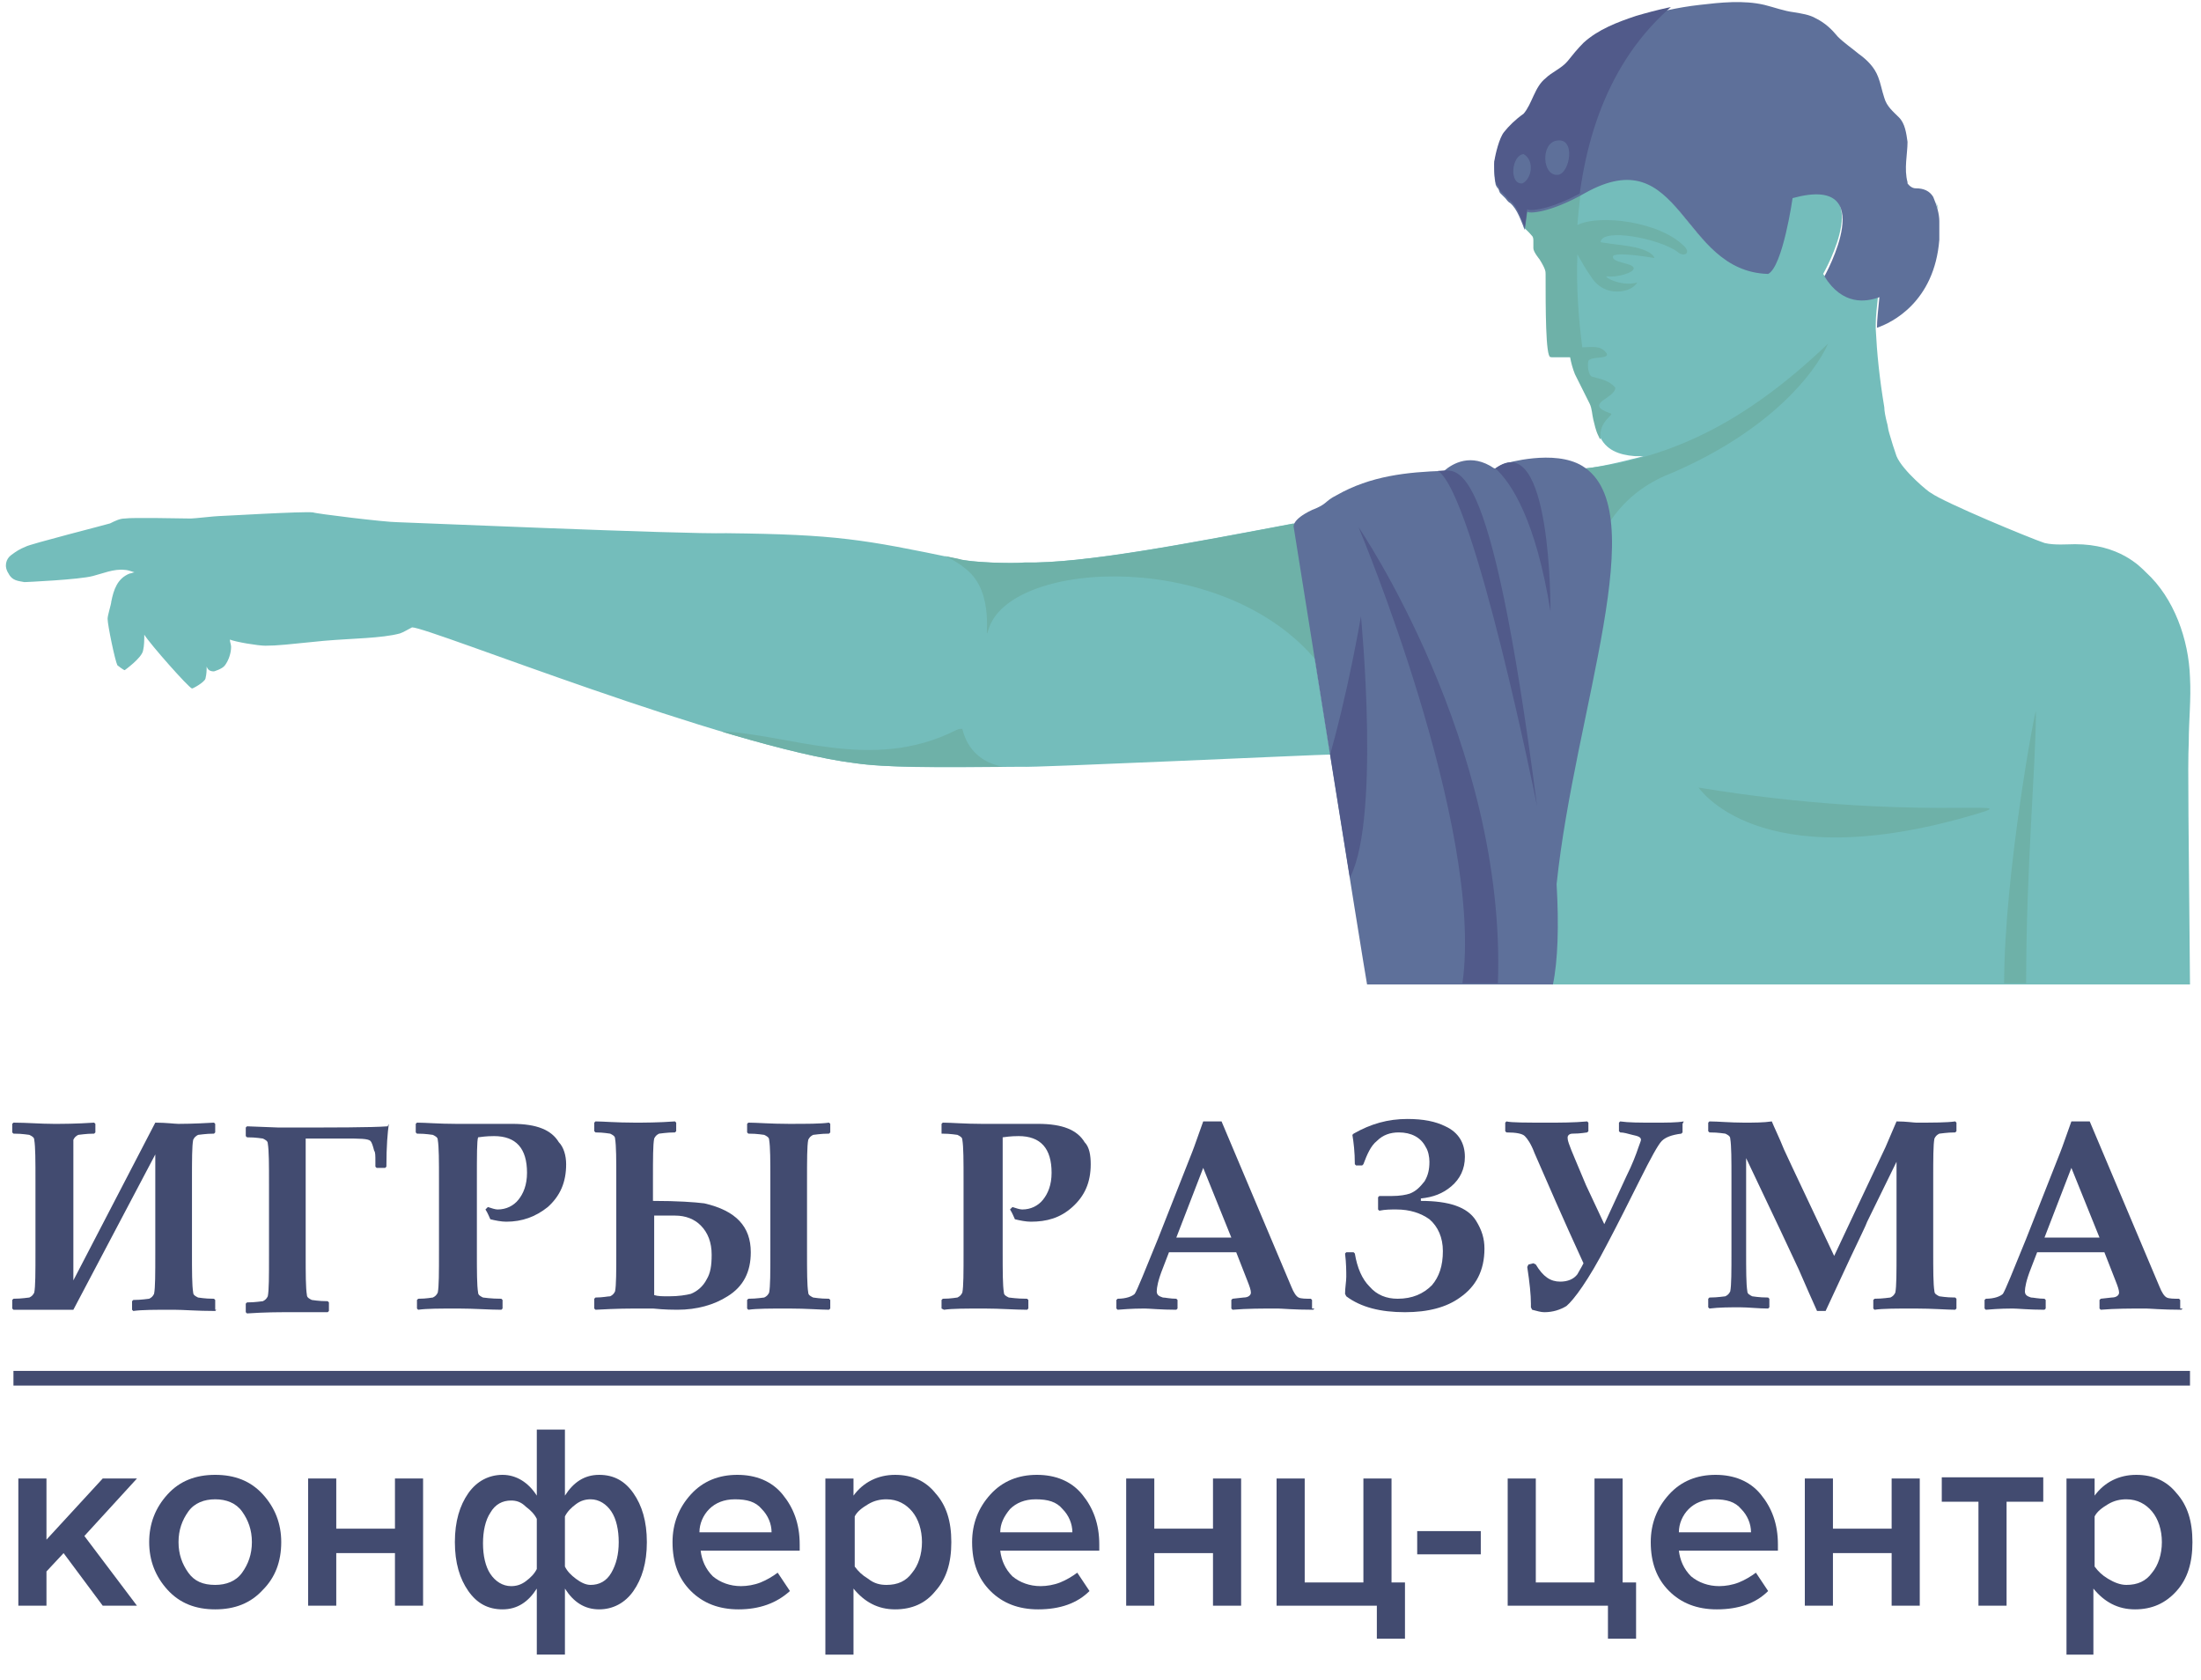 <?xml version="1.0" encoding="utf-8"?>
<!-- Generator: Adobe Illustrator 21.0.0, SVG Export Plug-In . SVG Version: 6.00 Build 0)  -->
<svg version="1.1" id="Слой_1" xmlns="http://www.w3.org/2000/svg" xmlns:xlink="http://www.w3.org/1999/xlink" x="0px" y="0px"
	 viewBox="0 0 180 137.4" style="enable-background:new 0 0 180 137.4;" xml:space="preserve">
<style type="text/css">
	.st0{fill:none;stroke:#121518;stroke-width:0.396;}
	.st1{fill:#74BDBB;}
	.st2{clip-path:url(#SVGID_2_);fill:#6EB1A8;}
	.st3{fill:#659C96;}
	.st4{fill:#5E709A;}
	.st5{clip-path:url(#SVGID_4_);fill:#515A8A;}
	.st6{clip-path:url(#SVGID_6_);fill:#515A8A;}
	.st7{fill:#424B70;}
</style>
<g>
	<g>
		<path class="st0" d="M93.6,80.4"/>
		<g>
			<path class="st1" d="M105.8,43c0,0,0-0.1,0-0.2c-8.5,1.6-17.2,3.3-22.1,3.2c-0.9,0.1-4.5,0-5.4-0.3c-7.7-1.6-9.9-2-18.9-2.1
				c-3.4,0.1-26.5-0.9-26.9-0.9c-1,0-6.7-0.7-6.9-0.8c-0.8-0.1-7.4,0.3-7.7,0.3c-0.3,0-2,0.2-2.3,0.2c-0.5,0-4.8-0.1-5.4,0
				c-0.4,0-0.8,0.2-1.2,0.4c-0.3,0.1-6.6,1.7-6.9,1.9c-0.5,0.2-0.8,0.4-1.2,0.7c-0.4,0.3-0.6,0.9-0.2,1.5C1,47.5,1.5,47.5,2,47.6
				c0.1,0,4.5-0.2,5.6-0.5c0.8-0.2,1.7-0.6,2.6-0.5c0.2,0,0.5,0.1,0.8,0.2c-0.1,0-0.3,0.1-0.4,0.1c-1,0.4-1.3,1.3-1.5,2.3
				c0,0.2-0.3,1.1-0.3,1.4c0,0.5,0.6,3.4,0.8,3.8c0,0,0.5,0.4,0.6,0.4c0,0,1.4-1,1.5-1.6c0.1-0.4,0.1-0.9,0.1-1.3
				c0.5,0.8,3.6,4.3,3.9,4.4c0.1,0,1-0.5,1.1-0.8c0.1-0.4,0.1-0.7,0.1-1c0.1,0.3,0.3,0.4,0.6,0.4c0,0,0.7-0.2,0.9-0.5
				c0.3-0.4,0.5-1,0.5-1.5c0-0.2-0.1-0.4-0.1-0.6c0.5,0.2,2.3,0.5,2.9,0.5c1,0,1.8-0.1,4.8-0.4c2.3-0.2,4.7-0.2,6.2-0.6
				c0.3-0.1,0.6-0.3,1-0.5c1.4,0,25.7,9.8,36.2,11.1c3.5,0.5,10.1,0.3,13.7,0.3c0.5,0.1,24.3-1,25.2-1c0,0,0,0,0,0
				C107.3,52.3,105.8,43,105.8,43 M156,12C156,12,156,12,156,12C156,12,156,12,156,12c0,0.4-0.1,0.9-0.1,1.4
				C155.9,12.9,156,12.4,156,12 M158.5,17.1c0-0.2-0.1-0.4-0.2-0.6C158.4,16.7,158.4,16.9,158.5,17.1 M125.4,19.3
				c0.1,0.1,0.1,0.3,0.1,0.4c0,0.1,0,0.5,0,0.6c0,0.3,0.5,0.9,0.5,0.9c0.5,0.8,0.5,1,0.5,1.2c0,2.8,0,6.8,0.4,6.8c0.3,0,0.9,0,1.6,0
				c0.1,0.5,0.2,0.9,0.4,1.4c0.2,0.4,0.4,0.8,0.6,1.2c0.2,0.4,0.4,0.8,0.6,1.2c0.2,0.4,0.2,0.9,0.3,1.3c0.1,0.4,0.2,0.9,0.4,1.3
				c0.5,1.2,1.6,1.6,2.9,1.7c0.1,0,0.6,0,0.7,0c0,0-3.3,0.9-4.8,1c5.4,3.9-0.9,19.9-2.4,34c0.2,3.4,0.1,6.3-0.3,8.2h52.2
				C179,68,178.9,62.7,179,60.7c0-1.8,0.2-3.5,0.1-5.3c-0.1-3.1-1.3-6.5-3.6-8.6c-0.5-0.5-2.2-2.3-5.8-2.3c-0.6,0-1.7,0.1-2.5-0.1
				c-1.2-0.4-8.2-3.3-9.3-4.1c-0.1,0-2.3-1.8-2.8-3c-0.1-0.3-0.2-0.6-0.3-0.9c-0.1-0.3-0.2-0.7-0.3-1c-0.1-0.3-0.1-0.6-0.2-0.9
				c-0.1-0.4-0.2-0.9-0.2-1.2c-0.4-2.4-0.6-4.4-0.7-6.4c0-0.1,0-0.2,0-0.4c0,0,0,0,0,0c0-0.6,0.1-1.5,0.2-2.4
				c-1.2,0.4-3,0.7-4.5-1.7c0,0,4.8-8.4-2.6-6.4c0,0-0.8,5.5-2,6.2c-7.2-0.1-7-11.1-15-6.6c-2.8,1.7-4.6,1.7-4.7,1.5l-0.2,1.5"/>
		</g>
		<g>
			<defs>
				<path id="SVGID_1_" d="M17.9,42.3c-0.3,0-2,0.2-2.3,0.2c-0.5,0-4.8-0.1-5.4,0c-0.4,0-0.8,0.2-1.2,0.4c-0.3,0.1-6.6,1.7-6.9,1.9
					c-0.5,0.2-0.8,0.4-1.2,0.7c-0.4,0.3-0.6,0.9-0.2,1.5C1,47.5,1.5,47.5,2,47.6c0.1,0,4.5-0.2,5.6-0.5c0.8-0.2,1.7-0.6,2.6-0.5
					c0.2,0,0.5,0.1,0.8,0.2c-0.1,0-0.3,0.1-0.4,0.1c-1,0.4-1.3,1.3-1.5,2.3c0,0.2-0.3,1.1-0.3,1.4c0,0.5,0.6,3.4,0.8,3.8
					c0,0,0.5,0.4,0.6,0.4c0,0,1.4-1,1.5-1.6c0.1-0.4,0.1-0.9,0.1-1.3c0.5,0.8,3.6,4.3,3.9,4.4c0.1,0,1-0.5,1.1-0.8
					c0.1-0.4,0.1-0.7,0.1-1c0.1,0.3,0.3,0.4,0.6,0.4c0,0,0.7-0.2,0.9-0.5c0.3-0.4,0.5-1,0.5-1.5c0-0.2-0.1-0.4-0.1-0.6
					c0.5,0.2,2.3,0.5,2.9,0.5c1,0,1.8-0.1,4.8-0.4c2.3-0.2,4.7-0.2,6.2-0.6c0.3-0.1,0.6-0.3,1-0.5c1.4,0,25.7,9.8,36.2,11.1
					c2.6,0.4,6.9,0.3,10.4,0.3c1.3,0,2.4,0,3.4,0c0.5,0.1,24.3-1,25.2-1c0,0,0,0,0,0c-1.5-9.4-3-18.7-3-18.7s0-0.1,0-0.2
					c-8.5,1.6-17.2,3.3-22.1,3.2c-0.9,0.1-4.5,0-5.4-0.3c-7.7-1.6-9.9-2-18.9-2.1c-1.8,0.1-9.2-0.2-15.7-0.4
					c-5.8-0.2-11-0.5-11.2-0.5c-1,0-6.7-0.7-6.9-0.8c-0.1,0-0.3,0-0.5,0C23.3,41.9,18.2,42.3,17.9,42.3 M158.5,17.1
					c0-0.2-0.1-0.4-0.2-0.6C158.4,16.7,158.4,16.9,158.5,17.1 M129.6,15.6c-2.8,1.7-4.6,1.7-4.7,1.5l-0.2,1.5l0.6,0.7
					c0.1,0.1,0.1,0.3,0.1,0.4c0,0.1,0,0.5,0,0.6c0,0.3,0.5,0.9,0.5,0.9c0.5,0.8,0.5,1,0.5,1.2c0,2.8,0,6.8,0.4,6.8
					c0.3,0,0.9,0,1.6,0c0.1,0.5,0.2,0.9,0.4,1.4c0.2,0.4,0.4,0.8,0.6,1.2c0.2,0.4,0.4,0.8,0.6,1.2c0.2,0.4,0.2,0.9,0.3,1.3
					c0.1,0.4,0.2,0.9,0.4,1.3c0.5,1.2,1.6,1.6,2.9,1.7c0.1,0,0.2,0,0.4,0c0.2,0,0.3,0,0.4,0c0,0-3.3,0.9-4.8,1
					c5.4,3.9-0.9,19.9-2.4,34c0.2,3.4,0.1,6.3-0.3,8.2h52.2C179,68,178.9,62.7,179,60.7c0-1.8,0.2-3.5,0.1-5.3
					c-0.1-3.1-1.3-6.5-3.6-8.6c-0.5-0.5-2.2-2.3-5.8-2.3c-0.6,0-1.7,0.1-2.5-0.1c-1.2-0.4-8.2-3.3-9.3-4.1c-0.1,0-2.3-1.8-2.8-3
					c-0.1-0.3-0.2-0.6-0.3-0.9c-0.1-0.3-0.2-0.7-0.3-1c-0.1-0.3-0.1-0.6-0.2-0.9c-0.1-0.4-0.2-0.9-0.2-1.2c-0.4-2.4-0.6-4.4-0.7-6.4
					c0-0.1,0-0.2,0-0.4c0,0,0,0,0,0c0-0.6,0.1-1.5,0.2-2.4c-1.2,0.4-3,0.7-4.5-1.7c0,0,4.8-8.4-2.6-6.4c0,0-0.8,5.5-2,6.2
					c-5.9-0.1-6.9-7.6-11.6-7.6C132.1,14.5,131,14.8,129.6,15.6 M155.9,13.3c0-0.5,0.1-0.9,0.1-1.4c0,0,0,0,0,0c0,0,0,0,0,0
					C156,12.4,155.9,12.9,155.9,13.3"/>
			</defs>
			<clipPath id="SVGID_2_">
				<use xlink:href="#SVGID_1_"  style="overflow:visible;"/>
			</clipPath>
			<path class="st2" d="M78.2,59.7c-6.9,3.5-13.7,0.3-19.3,0.1c0,0,0,0,0.1,0c1.7,0.6,3.4,1.2,5.2,1.7c2,0.5,4.1,1,5.6,1.2
				c0.8,0.1,8,0,12.2,0c-2.5-0.5-3.1-2.3-3.3-3.1C78.5,59.6,78.4,59.6,78.2,59.7 M107.8,54.2c-0.8-3.9-1-9.4-1.2-12.4
				c-7.2,2-23.4,2.3-31.2,1.6c0,0.1-0.1,0.1-0.1,0.2c-0.4,1.7,2,1.2,4.1,3.3c2.1,2.2,0.9,6.3,1.5,4.4
				C82.9,45.7,100.3,44.9,107.8,54.2 M137.8,20.2c-2-2.1-7-2.7-8.8-1.8c0.1-1.4,0.3-2.9,0.5-4.3c-1.7,0.7-3.6,1.6-5.3,2.3
				c0.7,16.5,6.7,19.6,6.7,19.5c-0.2-1.5,1.2-2,0.8-2.1c-2.3-0.8,0.4-1.2,0.4-2.1c-0.5-0.6-1.2-0.7-1.9-0.9
				c-0.3-0.1-0.4-0.9-0.3-1.3c0.3-0.4,1.7-0.1,1.5-0.6c-0.5-0.7-1.2-0.5-2-0.5c-0.3-2.3-0.5-4.9-0.4-7.6c0.3,0.5,0.6,1.1,1.1,1.8
				c0.8,1.3,2.1,1.4,3,1.1c0.3-0.1,0.6-0.3,0.8-0.6c-1.4,0.4-3-0.6-2.4-0.5c0.7,0.1,2.2-0.3,2.1-0.7c-0.1-0.4-1.7-0.4-1.7-0.9
				c0-0.5,3.4,0.1,3.4,0.1s-0.1-0.7-2.3-1c-2.3-0.3-2.1-0.3-2.1-0.3c0.1-1.2,4.8-0.3,6.3,0.8C137.6,21,138.3,20.8,137.8,20.2
				 M149.5,28.1c-6.9,6.6-13.2,9.6-20.7,10.3l2.7,4.5c1.6-2.5,3.6-3.6,5.4-4.3C144.7,35.2,148.4,30.6,149.5,28.1 M161.5,66.6
				c4.8-1.4-5,0.7-22.6-2.2C138.9,64.3,143.6,71.9,161.5,66.6 M165.7,80.4c0-9.5,0.8-17.9,0.8-22.2c0-0.7-2.6,13.3-2.6,22.2H165.7z
				 M167.1,52L167.1,52c0,0.1,0,0.2,0,0.3L167.1,52z"/>
		</g>
		<g>
			<path class="st3" d="M138.9,64.3"/>
			<path class="st4" d="M158.6,18.1c0-0.6-0.2-1.3-0.5-2c-0.3-0.5-0.8-0.7-1.4-0.7c-0.1,0-0.4,0-0.7-0.4c0,0,0-0.1,0-0.1
				c-0.3-1.1,0-2.3,0-3.3c-0.1-0.7-0.2-1.5-0.7-2c-0.5-0.5-1-0.9-1.2-1.6c-0.2-0.6-0.3-1.2-0.5-1.7c-0.3-0.8-0.9-1.4-1.6-1.9
				c-0.6-0.5-1.2-0.9-1.7-1.4c-0.5-0.6-1-1.1-1.8-1.5c-0.5-0.3-1.2-0.4-1.8-0.5c-0.8-0.1-1.6-0.4-2.4-0.6c-1.7-0.4-3.6-0.2-5.3,0
				c-1.8,0.2-3.5,0.6-5.2,1.1c-1.5,0.5-3.1,1.1-4.3,2.2c-0.5,0.5-0.9,1-1.3,1.5c-0.5,0.6-1.3,0.9-1.8,1.4c-0.9,0.7-1.1,2.1-1.8,2.9
				c-0.7,0.5-1.2,1-1.6,1.5c-0.4,0.5-0.7,1.8-0.8,2.4c0,0.6,0,1.1,0.1,1.6c0,0.1,0.1,0.3,0.2,0.4c0,0,0,0,0,0
				c0.1,0.1,0.1,0.3,0.2,0.4c0,0,0,0,0,0c0.1,0.1,0.2,0.2,0.3,0.3c0,0,0,0,0.1,0.1c0.1,0.1,0.2,0.3,0.4,0.4c0,0,0,0,0,0
				c0.6,0.5,0.9,1.5,1.2,2.2l0.2-1.5c0.1,0.2,1.9,0.1,4.7-1.5c8-4.5,7.8,6.4,15,6.6c1.2-0.6,2-6.2,2-6.2c7.3-2,2.6,6.4,2.6,6.4
				c1.5,2.4,3.4,2.1,4.5,1.7c-0.1,1-0.2,1.9-0.2,2.5c1.2-0.4,4.7-2.1,5.1-7.2C158.6,18.7,158.6,18.3,158.6,18.1"/>
		</g>
		<g>
			<defs>
				<path id="SVGID_3_" d="M139,0.2c-1.8,0.2-3.5,0.6-5.2,1.1c-1.5,0.5-3.1,1.1-4.3,2.2c-0.5,0.5-0.9,1-1.3,1.5
					c-0.5,0.6-1.3,0.9-1.8,1.4c-0.9,0.7-1.1,2.1-1.8,2.9c-0.7,0.5-1.2,1-1.6,1.5c-0.4,0.5-0.7,1.8-0.8,2.4c0,0.6,0,1.1,0.1,1.6
					c0,0.1,0.1,0.3,0.2,0.4c0,0,0,0,0,0c0.1,0.1,0.1,0.3,0.2,0.4c0,0,0,0,0,0c0.1,0.1,0.2,0.2,0.3,0.3c0,0,0,0,0.1,0.1
					c0.1,0.1,0.2,0.3,0.4,0.4c0,0,0,0,0,0c0.6,0.5,0.9,1.5,1.2,2.2l0.2-1.5c0.1,0.2,1.9,0.1,4.7-1.5c8-4.5,7.8,6.4,15,6.6
					c1.2-0.6,2-6.2,2-6.2c7.3-2,2.6,6.4,2.6,6.4c1.5,2.4,3.4,2.1,4.5,1.7c-0.1,1-0.2,1.9-0.2,2.5c1.2-0.4,4.7-2.1,5.1-7.2
					c0-0.6,0-1,0-1.3c0-0.6-0.2-1.3-0.5-2c-0.3-0.5-0.8-0.7-1.4-0.7c-0.1,0-0.4,0-0.7-0.4c0,0,0-0.1,0-0.1c-0.3-1.1,0-2.3,0-3.3
					c-0.1-0.7-0.2-1.5-0.7-2c-0.5-0.5-1-0.9-1.2-1.6c-0.2-0.6-0.3-1.2-0.5-1.7c-0.3-0.8-0.9-1.4-1.6-1.9c-0.6-0.5-1.2-0.9-1.7-1.4
					c-0.5-0.6-1-1.1-1.8-1.5c-0.5-0.3-1.2-0.4-1.8-0.5c-0.8-0.1-1.6-0.4-2.4-0.6c-0.7-0.2-1.5-0.3-2.3-0.3C141.1,0,140,0.1,139,0.2"
					/>
			</defs>
			<clipPath id="SVGID_4_">
				<use xlink:href="#SVGID_3_"  style="overflow:visible;"/>
			</clipPath>
			<path class="st5" d="M127.4,14.3c-1.3,0.1-1.4-2.6-0.1-2.8C128.9,11.2,128.4,14.2,127.4,14.3 M124.5,15c-1.1,0.1-0.9-2.3,0.1-2.4
				C125.5,13.1,125.3,14.6,124.5,15 M138-0.5c-31.5,8.1-7.7,34.4-7.7,34.6C128.7,27,125.9,8.3,138-0.5"/>
		</g>
		<g>
			<path class="st4" d="M129.4,38.1c-2.3-1.4-6.3-0.2-6.3-0.2l0,0c-0.3,0.1-0.5,0.2-0.8,0.4l0,0c0,0,0,0,0,0c0,0,0,0-0.1,0
				c-1.9-1.3-3.4-0.4-4.1,0.2c-3,0.1-6,0.4-8.8,2c-1,0.5-0.7,0.7-2,1.2c-1.7,0.8-1.5,1.4-1.5,1.4s5.8,36.4,6,37.4H127
				c0.4-1.9,0.5-4.8,0.3-8.2C128.8,58,135.3,41.7,129.4,38.1"/>
		</g>
		<g>
			<defs>
				<path id="SVGID_5_" d="M123.1,37.8L123.1,37.8c-0.3,0.1-0.5,0.2-0.8,0.4l0,0c0,0,0,0,0,0c0,0,0,0-0.1,0
					c-1.9-1.3-3.4-0.4-4.1,0.2c-3,0.1-6,0.4-8.8,2c-1,0.5-0.7,0.7-2,1.2c-1.7,0.8-1.5,1.4-1.5,1.4s5.8,36.4,6,37.4H127
					c0.4-1.9,0.5-4.8,0.3-8.2c1.5-14.2,7.9-30.5,2.1-34.2c-0.9-0.5-2-0.7-3-0.7C124.7,37.4,123.1,37.8,123.1,37.8"/>
			</defs>
			<clipPath id="SVGID_6_">
				<use xlink:href="#SVGID_5_"  style="overflow:visible;"/>
			</clipPath>
			<path class="st6" d="M111.3,50.4c0,0-1.1,6.5-2.7,11.9l1.6,9.8C113,67.8,111.3,50.4,111.3,50.4 M111.1,43.1
				c0,0,10.3,24.5,8.5,37.3h2.9C123.2,60.8,111.1,43.1,111.1,43.1 M125.7,65.9c-3.9-30.1-6.6-27.3-8.1-27.4
				C120.6,40.5,125.7,65.9,125.7,65.9 M122.3,38.3c1.3,1.2,3.3,4.2,4.5,11.7C126.8,49.9,126.9,34.9,122.3,38.3"/>
		</g>
		<g>
			<path class="st7" d="M17.7,107.1l-0.1,0.1c-1.5,0-2.6-0.1-3.4-0.1c-1.5,0-2.6,0-3.3,0.1l-0.1-0.1v-0.7l0.1-0.1
				c0.7,0,1.2-0.1,1.3-0.1c0.2-0.1,0.3-0.2,0.4-0.4c0.1-0.5,0.1-1.6,0.1-3.4v-8L6,107.1c-0.7,0-1.4,0-2.1,0c-0.4,0-1.3,0-2.8,0
				L1,107v-0.7l0.1-0.1c0.7,0,1.2-0.1,1.3-0.1c0.2-0.1,0.3-0.2,0.4-0.4c0.1-0.5,0.1-1.6,0.1-3.4v-5.7c0-1.7,0-2.8-0.1-3.4
				c0-0.2-0.2-0.3-0.4-0.4c-0.1,0-0.5-0.1-1.3-0.1L1,92.6v-0.7l0.1-0.1c1.1,0,2.2,0.1,3.3,0.1c0.7,0,1.8,0,3.3-0.1l0.1,0.1v0.7
				l-0.1,0.1c-0.7,0-1.2,0.1-1.3,0.1c-0.2,0.1-0.3,0.2-0.4,0.4C6,93.8,6,94.9,6,96.6v8.1l6.7-12.9c0.9,0,1.6,0.1,1.9,0.1
				c0.2,0,1.2,0,2.9-0.1l0.1,0.1v0.7l-0.1,0.1c-0.7,0-1.2,0.1-1.3,0.1c-0.2,0.1-0.3,0.2-0.4,0.4c-0.1,0.5-0.1,1.6-0.1,3.4v5.7
				c0,1.7,0,2.8,0.1,3.4c0,0.2,0.2,0.3,0.4,0.4c0.1,0,0.5,0.1,1.3,0.1l0.1,0.1V107.1z"/>
			<path class="st7" d="M31.8,91.9c-0.1,0.7-0.2,1.8-0.2,3.5l-0.1,0.1h-0.7l-0.1-0.1c0,0,0-0.2,0-0.4c0-0.5,0-0.8-0.1-0.9
				c-0.1-0.4-0.2-0.7-0.3-0.8c-0.2-0.2-0.9-0.2-2.1-0.2h-3.2v9.4c0,1.7,0,2.8,0.1,3.4c0,0.2,0.2,0.3,0.4,0.4c0.1,0,0.5,0.1,1.3,0.1
				l0.1,0.1l0,0.7l-0.1,0.1c-0.1,0-0.4,0-0.8,0c-1.1,0-2,0-2.5,0c-0.7,0-1.8,0-3.3,0.1l-0.1-0.1v-0.7l0.1-0.1c0.7,0,1.2-0.1,1.3-0.1
				c0.2-0.1,0.3-0.2,0.4-0.4c0.1-0.5,0.1-1.6,0.1-3.4v-5.7c0-1.7,0-2.8-0.1-3.4c0-0.2-0.2-0.3-0.4-0.4c-0.1,0-0.5-0.1-1.3-0.1
				l-0.1-0.1v-0.7l0.1-0.1l2.6,0.1c4.6,0,7.6,0,8.9-0.1L31.8,91.9z"/>
			<path class="st7" d="M46.3,95.2c0,1.5-0.5,2.6-1.5,3.5c-1,0.8-2.1,1.2-3.4,1.2c-0.4,0-0.9-0.1-1.3-0.2c-0.1-0.2-0.2-0.5-0.4-0.8
				l0.2-0.2c0.3,0.1,0.6,0.2,0.8,0.2c0.7,0,1.3-0.3,1.7-0.8c0.4-0.5,0.7-1.2,0.7-2.2c0-2-0.9-3-2.7-3c-0.2,0-0.6,0-1.3,0.1
				C39,93.3,39,94.4,39,96.6v5.7c0,1.7,0,2.8,0.1,3.4c0,0.2,0.2,0.3,0.4,0.4c0.1,0,0.6,0.1,1.5,0.1l0.1,0.1v0.7l-0.1,0.1
				c-1,0-2.2-0.1-3.5-0.1c-1.5,0-2.6,0-3.3,0.1l-0.1-0.1v-0.7l0.1-0.1c0.7,0,1.1-0.1,1.2-0.1c0.2-0.1,0.3-0.2,0.4-0.4
				c0.1-0.5,0.1-1.6,0.1-3.4v-5.7c0-1.7,0-2.8-0.1-3.4c0-0.2-0.2-0.3-0.4-0.4c-0.1,0-0.5-0.1-1.3-0.1l-0.1-0.1v-0.7l0.1-0.1
				c0.7,0,1.8,0.1,3.2,0.1c0.6,0,1.5,0,2.6,0c1.1,0,1.8,0,2,0c2,0,3.2,0.5,3.8,1.5C46.1,93.8,46.3,94.5,46.3,95.2z"/>
			<path class="st7" d="M61.4,102.4c0,1.6-0.6,2.8-1.9,3.6c-1.1,0.7-2.5,1.1-4.1,1.1c-0.3,0-1,0-2-0.1c-0.6,0-1.1,0-1.5,0
				c-0.3,0-1.4,0-3.2,0.1l-0.1-0.1v-0.8l0.1-0.1c0.6,0,1-0.1,1.2-0.1c0.2-0.1,0.3-0.2,0.4-0.4c0.1-0.5,0.1-1.6,0.1-3.4v-5.7
				c0-1.7,0-2.8-0.1-3.4c0-0.2-0.2-0.3-0.4-0.4c-0.1,0-0.5-0.1-1.2-0.1l-0.1-0.1v-0.7l0.1-0.1c0.6,0,1.7,0.1,3.2,0.1
				c0.8,0,1.9,0,3.3-0.1l0.1,0.1v0.7l-0.1,0.1c-0.7,0-1.2,0.1-1.3,0.1c-0.2,0.1-0.3,0.2-0.4,0.4c-0.1,0.5-0.1,1.6-0.1,3.4v1.7
				c2,0,3.4,0.1,4.2,0.2C60.2,99,61.4,100.3,61.4,102.4z M58.2,102.6c0-1-0.3-1.8-0.9-2.4c-0.5-0.5-1.2-0.8-2.1-0.8
				c-0.4,0-0.9,0-1.7,0v6.5c0.3,0.1,0.7,0.1,1.2,0.1c0.8,0,1.4-0.1,1.8-0.2c0.5-0.2,1-0.6,1.3-1.2C58.1,104.1,58.2,103.5,58.2,102.6
				z M67.9,107l-0.1,0.1c-0.7,0-1.8-0.1-3.3-0.1c-1.5,0-2.6,0-3.3,0.1l-0.1-0.1v-0.7l0.1-0.1c0.7,0,1.2-0.1,1.3-0.1
				c0.2-0.1,0.3-0.2,0.4-0.4c0.1-0.5,0.1-1.6,0.1-3.4v-5.7c0-1.7,0-2.8-0.1-3.4c0-0.2-0.2-0.3-0.4-0.4c-0.1,0-0.5-0.1-1.3-0.1
				l-0.1-0.1v-0.7l0.1-0.1c0.7,0,1.8,0.1,3.3,0.1c1.5,0,2.6,0,3.3-0.1l0.1,0.1v0.7l-0.1,0.1c-0.7,0-1.2,0.1-1.3,0.1
				c-0.2,0.1-0.3,0.2-0.4,0.4c-0.1,0.5-0.1,1.6-0.1,3.4v5.7c0,1.7,0,2.8,0.1,3.4c0,0.2,0.2,0.3,0.4,0.4c0.1,0,0.5,0.1,1.3,0.1
				l0.1,0.1V107z"/>
			<path class="st7" d="M89.2,95.2c0,1.5-0.5,2.6-1.5,3.5s-2.1,1.2-3.4,1.2c-0.4,0-0.9-0.1-1.3-0.2c-0.1-0.2-0.2-0.5-0.4-0.8
				l0.2-0.2c0.3,0.1,0.6,0.2,0.8,0.2c0.7,0,1.3-0.3,1.7-0.8c0.4-0.5,0.7-1.2,0.7-2.2c0-2-0.9-3-2.7-3c-0.2,0-0.6,0-1.3,0.1
				C82,93.3,82,94.4,82,96.6v5.7c0,1.7,0,2.8,0.1,3.4c0,0.2,0.2,0.3,0.4,0.4c0.1,0,0.6,0.1,1.5,0.1l0.1,0.1v0.7l-0.1,0.1
				c-1,0-2.2-0.1-3.5-0.1c-1.5,0-2.6,0-3.3,0.1L77,107v-0.7l0.1-0.1c0.7,0,1.1-0.1,1.2-0.1c0.2-0.1,0.3-0.2,0.4-0.4
				c0.1-0.5,0.1-1.6,0.1-3.4v-5.7c0-1.7,0-2.8-0.1-3.4c0-0.2-0.2-0.3-0.4-0.4c-0.1,0-0.5-0.1-1.3-0.1L77,92.6v-0.7l0.1-0.1
				c0.7,0,1.8,0.1,3.2,0.1c0.6,0,1.5,0,2.6,0c1.1,0,1.8,0,2,0c2,0,3.2,0.5,3.8,1.5C89.1,93.8,89.2,94.5,89.2,95.2z"/>
			<path class="st7" d="M107.5,107l-0.1,0.1c-1.6,0-2.6-0.1-2.9-0.1c-1.3,0-2.5,0-3.7,0.1l-0.1-0.1v-0.7l0.1-0.1l0.9-0.1
				c0.4,0,0.6-0.2,0.6-0.4c0-0.2-0.1-0.5-0.3-1l-0.9-2.3c-1,0-2,0-3,0c-0.6,0-1.4,0-2.5,0l-0.5,1.3c-0.4,1-0.5,1.6-0.5,1.9
				c0,0.3,0.2,0.4,0.5,0.5c0.2,0,0.6,0.1,1.1,0.1l0.1,0.1v0.7l-0.1,0.1c-1.3,0-2.2-0.1-2.6-0.1c-0.3,0-1,0-2.2,0.1l-0.1-0.1v-0.7
				l0.1-0.1c0.7,0,1.2-0.2,1.4-0.4c0.2-0.3,0.8-1.8,1.9-4.5l2.8-7.1c0.2-0.5,0.5-1.4,0.9-2.5h1.5l5.7,13.5c0.2,0.5,0.4,0.8,0.6,0.9
				c0.2,0.1,0.6,0.1,1,0.1l0.1,0.1V107z M100.7,101.2l-2.3-5.7l-2.2,5.7c0.6,0,1.4,0,2.3,0C99.4,101.2,100.1,101.2,100.7,101.2z"/>
			<path class="st7" d="M121.4,102.1c0,1.8-0.7,3.1-2,4c-1.1,0.8-2.6,1.2-4.5,1.2c-2,0-3.6-0.4-4.8-1.3l-0.1-0.2
				c0-0.5,0.1-1,0.1-1.4c0-0.4,0-1.1-0.1-1.9l0.1-0.1h0.6l0.1,0.1c0.2,1.2,0.6,2.1,1.2,2.7c0.6,0.7,1.4,1,2.3,1
				c1.2,0,2.1-0.4,2.8-1.1c0.6-0.7,0.9-1.6,0.9-2.8c0-1.1-0.4-2-1.1-2.6c-0.7-0.5-1.6-0.8-2.7-0.8c-0.5,0-0.9,0-1.4,0.1l-0.1-0.1v-1
				l0.1-0.1c0.4,0,0.7,0,1,0c0.7,0,1.2-0.1,1.5-0.2c0.5-0.2,0.8-0.5,1.2-1c0.3-0.5,0.4-1,0.4-1.6c0-0.4-0.1-0.9-0.3-1.2
				c-0.4-0.8-1.2-1.2-2.2-1.2c-0.7,0-1.3,0.2-1.8,0.7c-0.5,0.4-0.8,1.1-1.1,1.9l-0.1,0.1h-0.5l-0.1-0.1c0-1-0.1-1.8-0.2-2.4l0.1-0.1
				c1.4-0.8,2.8-1.2,4.4-1.2c1.3,0,2.3,0.2,3.1,0.6c1.1,0.5,1.6,1.4,1.6,2.5c0,1-0.4,1.8-1.1,2.4c-0.7,0.6-1.5,0.9-2.5,1v0.2
				c2.3,0,3.8,0.5,4.5,1.6C121.2,100.6,121.4,101.3,121.4,102.1z"/>
			<path class="st7" d="M137.6,91.9v0.7l-0.1,0.1c-0.8,0.1-1.3,0.3-1.6,0.6c-0.3,0.3-0.9,1.4-1.8,3.2c-0.9,1.8-1.8,3.6-2.7,5.3
				c-1.5,2.9-2.7,4.5-3.3,5c-0.5,0.3-1.1,0.5-1.8,0.5c-0.3,0-0.6-0.1-1-0.2l-0.1-0.2c0-0.1,0-0.3,0-0.3c0-0.7-0.1-1.7-0.3-3l0.1-0.2
				l0.4-0.1l0.2,0.1c0.6,1,1.2,1.4,2,1.4c0.6,0,1.1-0.2,1.4-0.6c0.1-0.2,0.3-0.5,0.5-0.9c-1.7-3.7-3-6.7-4-9
				c-0.3-0.8-0.6-1.2-0.8-1.4c-0.2-0.2-0.7-0.3-1.5-0.3l-0.1-0.1v-0.7l0.1-0.1c0.4,0.1,1.6,0.1,3.4,0.1c1,0,2.1,0,3.2-0.1l0.1,0.1
				v0.7l-0.1,0.1c-0.1,0-0.5,0.1-1.2,0.1c-0.3,0-0.4,0.2-0.4,0.3c0,0.1,0,0.2,0.1,0.5c0.2,0.6,0.7,1.7,1.4,3.4l1.5,3.2l1.8-3.9
				c0.5-1,0.8-1.8,1-2.4c0.1-0.3,0.2-0.5,0.2-0.6c0-0.2-0.2-0.3-0.7-0.4c-0.4-0.1-0.7-0.2-1-0.2l-0.1-0.1v-0.7l0.1-0.1
				c0.7,0.1,1.6,0.1,2.8,0.1c1,0,1.8,0,2.4-0.1L137.6,91.9z"/>
			<path class="st7" d="M160,107l-0.1,0.1c-0.7,0-1.8-0.1-3.3-0.1c-1.5,0-2.6,0-3.3,0.1l-0.1-0.1v-0.7l0.1-0.1
				c0.7,0,1.2-0.1,1.3-0.1c0.2-0.1,0.3-0.2,0.4-0.4c0.1-0.5,0.1-1.6,0.1-3.4V95l-2.4,4.9c-0.1,0.3-0.6,1.3-1.4,3l-2,4.3h-0.7
				c-0.4-0.9-0.9-2-1.5-3.4l-1.5-3.2l-2.8-5.9v7.5c0,1.7,0,2.8,0.1,3.4c0,0.2,0.2,0.3,0.4,0.4c0.1,0,0.5,0.1,1.3,0.1l0.1,0.1v0.7
				l-0.1,0.1c-0.8,0-1.6-0.1-2.3-0.1c-0.8,0-1.7,0-2.5,0.1l-0.1-0.1v-0.7l0.1-0.1c0.7,0,1.2-0.1,1.3-0.1c0.2-0.1,0.3-0.2,0.4-0.4
				c0.1-0.5,0.1-1.6,0.1-3.4v-5.7c0-1.7,0-2.8-0.1-3.4c0-0.2-0.2-0.3-0.4-0.4c-0.1,0-0.5-0.1-1.3-0.1l-0.1-0.1v-0.7l0.1-0.1
				c0.7,0,1.7,0.1,2.8,0.1c0.9,0,1.6,0,2.3-0.1c0.2,0.5,0.6,1.3,1,2.3l0.7,1.5l3.4,7.2l1.6-3.4l2.6-5.5c0.3-0.7,0.6-1.4,0.9-2.1
				c0.8,0,1.4,0.1,1.6,0.1c1.4,0,2.5,0,3.2-0.1l0.1,0.1v0.7l-0.1,0.1c-0.7,0-1.2,0.1-1.3,0.1c-0.2,0.1-0.3,0.2-0.4,0.4
				c-0.1,0.5-0.1,1.6-0.1,3.4v5.7c0,1.7,0,2.8,0.1,3.4c0,0.2,0.2,0.3,0.4,0.4c0.1,0,0.5,0.1,1.3,0.1l0.1,0.1V107z"/>
			<path class="st7" d="M178.5,107l-0.1,0.1c-1.6,0-2.6-0.1-2.9-0.1c-1.3,0-2.5,0-3.7,0.1l-0.1-0.1v-0.7l0.1-0.1l0.9-0.1
				c0.4,0,0.6-0.2,0.6-0.4c0-0.2-0.1-0.5-0.3-1l-0.9-2.3c-1,0-2,0-3,0c-0.6,0-1.4,0-2.5,0l-0.5,1.3c-0.4,1-0.5,1.6-0.5,1.9
				c0,0.3,0.2,0.4,0.5,0.5c0.2,0,0.6,0.1,1.1,0.1l0.1,0.1v0.7l-0.1,0.1c-1.3,0-2.2-0.1-2.6-0.1c-0.3,0-1,0-2.2,0.1l-0.1-0.1v-0.7
				l0.1-0.1c0.7,0,1.2-0.2,1.4-0.4c0.2-0.3,0.8-1.8,1.9-4.5l2.8-7.1c0.2-0.5,0.5-1.4,0.9-2.5h1.5l5.7,13.5c0.2,0.5,0.4,0.8,0.6,0.9
				c0.2,0.1,0.6,0.1,1,0.1l0.1,0.1V107z M171.7,101.2l-2.3-5.7l-2.2,5.7c0.6,0,1.4,0,2.3,0C170.4,101.2,171.1,101.2,171.7,101.2z"/>
		</g>
		<rect x="1.1" y="112.1" class="st7" width="178" height="1.2"/>
		<g>
			<path class="st7" d="M11.2,131.3H8.4L5.2,127l-1.4,1.5v2.8H1.5v-10.4h2.3v5l4.6-5h2.8l-4.3,4.7L11.2,131.3z"/>
			<path class="st7" d="M17.6,131.6c-1.6,0-2.9-0.5-3.9-1.6s-1.5-2.4-1.5-3.9c0-1.5,0.5-2.8,1.5-3.9s2.3-1.6,3.9-1.6
				c1.6,0,2.9,0.5,3.9,1.6s1.5,2.4,1.5,3.9c0,1.6-0.5,2.9-1.5,3.9C20.5,131.1,19.2,131.6,17.6,131.6z M17.6,129.6
				c0.9,0,1.7-0.3,2.2-1c0.5-0.7,0.8-1.5,0.8-2.5c0-1-0.3-1.8-0.8-2.5c-0.5-0.7-1.3-1-2.2-1c-0.9,0-1.7,0.3-2.2,1s-0.8,1.5-0.8,2.5
				c0,1,0.3,1.8,0.8,2.5S16.6,129.6,17.6,129.6z"/>
			<path class="st7" d="M27.5,131.3h-2.3v-10.4h2.3v4.1h4.8v-4.1h2.3v10.4h-2.3V127h-4.8V131.3z"/>
			<path class="st7" d="M38.3,122.1c0.7-1,1.7-1.5,2.8-1.5s2.1,0.6,2.8,1.7v-5.4h2.3v5.4c0.7-1.1,1.6-1.7,2.8-1.7
				c1.2,0,2.1,0.5,2.8,1.5c0.7,1,1.1,2.3,1.1,4s-0.4,3-1.1,4c-0.7,1-1.7,1.5-2.8,1.5c-1.2,0-2.1-0.6-2.8-1.7v5.4h-2.3v-5.4
				c-0.7,1.1-1.6,1.7-2.8,1.7c-1.2,0-2.1-0.5-2.8-1.5c-0.7-1-1.1-2.3-1.1-4C37.2,124.4,37.6,123.1,38.3,122.1z M41.8,122.7
				c-0.7,0-1.3,0.3-1.7,1c-0.4,0.6-0.6,1.5-0.6,2.5s0.2,1.9,0.6,2.5c0.4,0.6,1,1,1.7,1c0.4,0,0.8-0.1,1.2-0.4s0.7-0.6,0.9-1v-4.1
				c-0.2-0.4-0.5-0.7-0.9-1C42.6,122.8,42.2,122.7,41.8,122.7z M48.3,129.6c0.7,0,1.3-0.3,1.7-1s0.6-1.5,0.6-2.5
				c0-1-0.2-1.9-0.6-2.5s-1-1-1.7-1c-0.4,0-0.8,0.1-1.2,0.4c-0.4,0.3-0.7,0.6-0.9,1v4.1c0.2,0.4,0.5,0.7,0.9,1
				S47.9,129.6,48.3,129.6z"/>
			<path class="st7" d="M60.4,131.6c-1.6,0-2.9-0.5-3.9-1.5s-1.5-2.3-1.5-4c0-1.5,0.5-2.8,1.5-3.9s2.3-1.6,3.8-1.6
				c1.5,0,2.8,0.5,3.7,1.6c0.9,1.1,1.4,2.4,1.4,4.1v0.5h-8.1c0.1,0.8,0.4,1.5,1,2.1c0.6,0.5,1.4,0.8,2.3,0.8c0.5,0,1.1-0.1,1.6-0.3
				c0.5-0.2,1-0.5,1.4-0.8l1,1.5C63.5,131.1,62.1,131.6,60.4,131.6z M63.1,125.3c0-0.7-0.3-1.4-0.8-1.9c-0.5-0.6-1.2-0.8-2.2-0.8
				c-0.9,0-1.6,0.3-2.1,0.8s-0.8,1.2-0.8,1.9H63.1z"/>
			<path class="st7" d="M73.2,131.6c-1.4,0-2.5-0.6-3.4-1.7v5.4h-2.3v-14.4h2.3v1.4c0.8-1.1,2-1.7,3.4-1.7c1.4,0,2.5,0.5,3.3,1.5
				c0.9,1,1.3,2.3,1.3,4s-0.4,3-1.3,4C75.7,131.1,74.6,131.6,73.2,131.6z M72.5,129.6c0.9,0,1.6-0.3,2.1-1c0.5-0.6,0.8-1.5,0.8-2.5
				c0-1-0.3-1.9-0.8-2.5c-0.5-0.6-1.2-1-2.1-1c-0.5,0-1,0.1-1.5,0.4c-0.5,0.3-0.9,0.6-1.1,1v4.1c0.3,0.4,0.6,0.7,1.1,1
				C71.5,129.5,72,129.6,72.5,129.6z"/>
			<path class="st7" d="M84.9,131.6c-1.6,0-2.9-0.5-3.9-1.5c-1-1-1.5-2.3-1.5-4c0-1.5,0.5-2.8,1.5-3.9c1-1.1,2.3-1.6,3.8-1.6
				c1.5,0,2.8,0.5,3.7,1.6c0.9,1.1,1.4,2.4,1.4,4.1v0.5h-8.1c0.1,0.8,0.4,1.5,1,2.1c0.6,0.5,1.4,0.8,2.3,0.8c0.5,0,1.1-0.1,1.6-0.3
				c0.5-0.2,1-0.5,1.4-0.8l1,1.5C88.1,131.1,86.7,131.6,84.9,131.6z M87.7,125.3c0-0.7-0.3-1.4-0.8-1.9c-0.5-0.6-1.2-0.8-2.2-0.8
				c-0.9,0-1.6,0.3-2.1,0.8c-0.5,0.6-0.8,1.2-0.8,1.9H87.7z"/>
			<path class="st7" d="M94.4,131.3h-2.3v-10.4h2.3v4.1h4.8v-4.1h2.3v10.4h-2.3V127h-4.8V131.3z"/>
			<path class="st7" d="M112.6,134v-2.7h-8.2v-10.4h2.3v8.5h4.8v-8.5h2.3v8.5h1.1v4.6H112.6z"/>
			<path class="st7" d="M121.1,127.1h-5.2v-1.9h5.2V127.1z"/>
			<path class="st7" d="M131.5,134v-2.7h-8.2v-10.4h2.3v8.5h4.8v-8.5h2.3v8.5h1.1v4.6H131.5z"/>
			<path class="st7" d="M140.4,131.6c-1.6,0-2.9-0.5-3.9-1.5c-1-1-1.5-2.3-1.5-4c0-1.5,0.5-2.8,1.5-3.9c1-1.1,2.3-1.6,3.8-1.6
				c1.5,0,2.8,0.5,3.7,1.6c0.9,1.1,1.4,2.4,1.4,4.1v0.5h-8.1c0.1,0.8,0.4,1.5,1,2.1c0.6,0.5,1.4,0.8,2.3,0.8c0.5,0,1.1-0.1,1.6-0.3
				c0.5-0.2,1-0.5,1.4-0.8l1,1.5C143.6,131.1,142.2,131.6,140.4,131.6z M143.2,125.3c0-0.7-0.3-1.4-0.8-1.9
				c-0.5-0.6-1.2-0.8-2.2-0.8c-0.9,0-1.6,0.3-2.1,0.8s-0.8,1.2-0.8,1.9H143.2z"/>
			<path class="st7" d="M149.9,131.3h-2.3v-10.4h2.3v4.1h4.8v-4.1h2.3v10.4h-2.3V127h-4.8V131.3z"/>
			<path class="st7" d="M164.1,131.3h-2.3v-8.5h-3v-2h8.3v2h-3V131.3z"/>
			<path class="st7" d="M174.6,131.6c-1.4,0-2.5-0.6-3.4-1.7v5.4H169v-14.4h2.3v1.4c0.8-1.1,2-1.7,3.4-1.7c1.4,0,2.5,0.5,3.3,1.5
				c0.9,1,1.3,2.3,1.3,4s-0.4,3-1.3,4C177.1,131.1,176,131.6,174.6,131.6z M173.9,129.6c0.9,0,1.6-0.3,2.1-1
				c0.5-0.6,0.8-1.5,0.8-2.5c0-1-0.3-1.9-0.8-2.5c-0.5-0.6-1.2-1-2.1-1c-0.5,0-1,0.1-1.5,0.4c-0.5,0.3-0.9,0.6-1.1,1v4.1
				c0.3,0.4,0.6,0.7,1.1,1S173.4,129.6,173.9,129.6z"/>
		</g>
	</g>
</g>
</svg>
